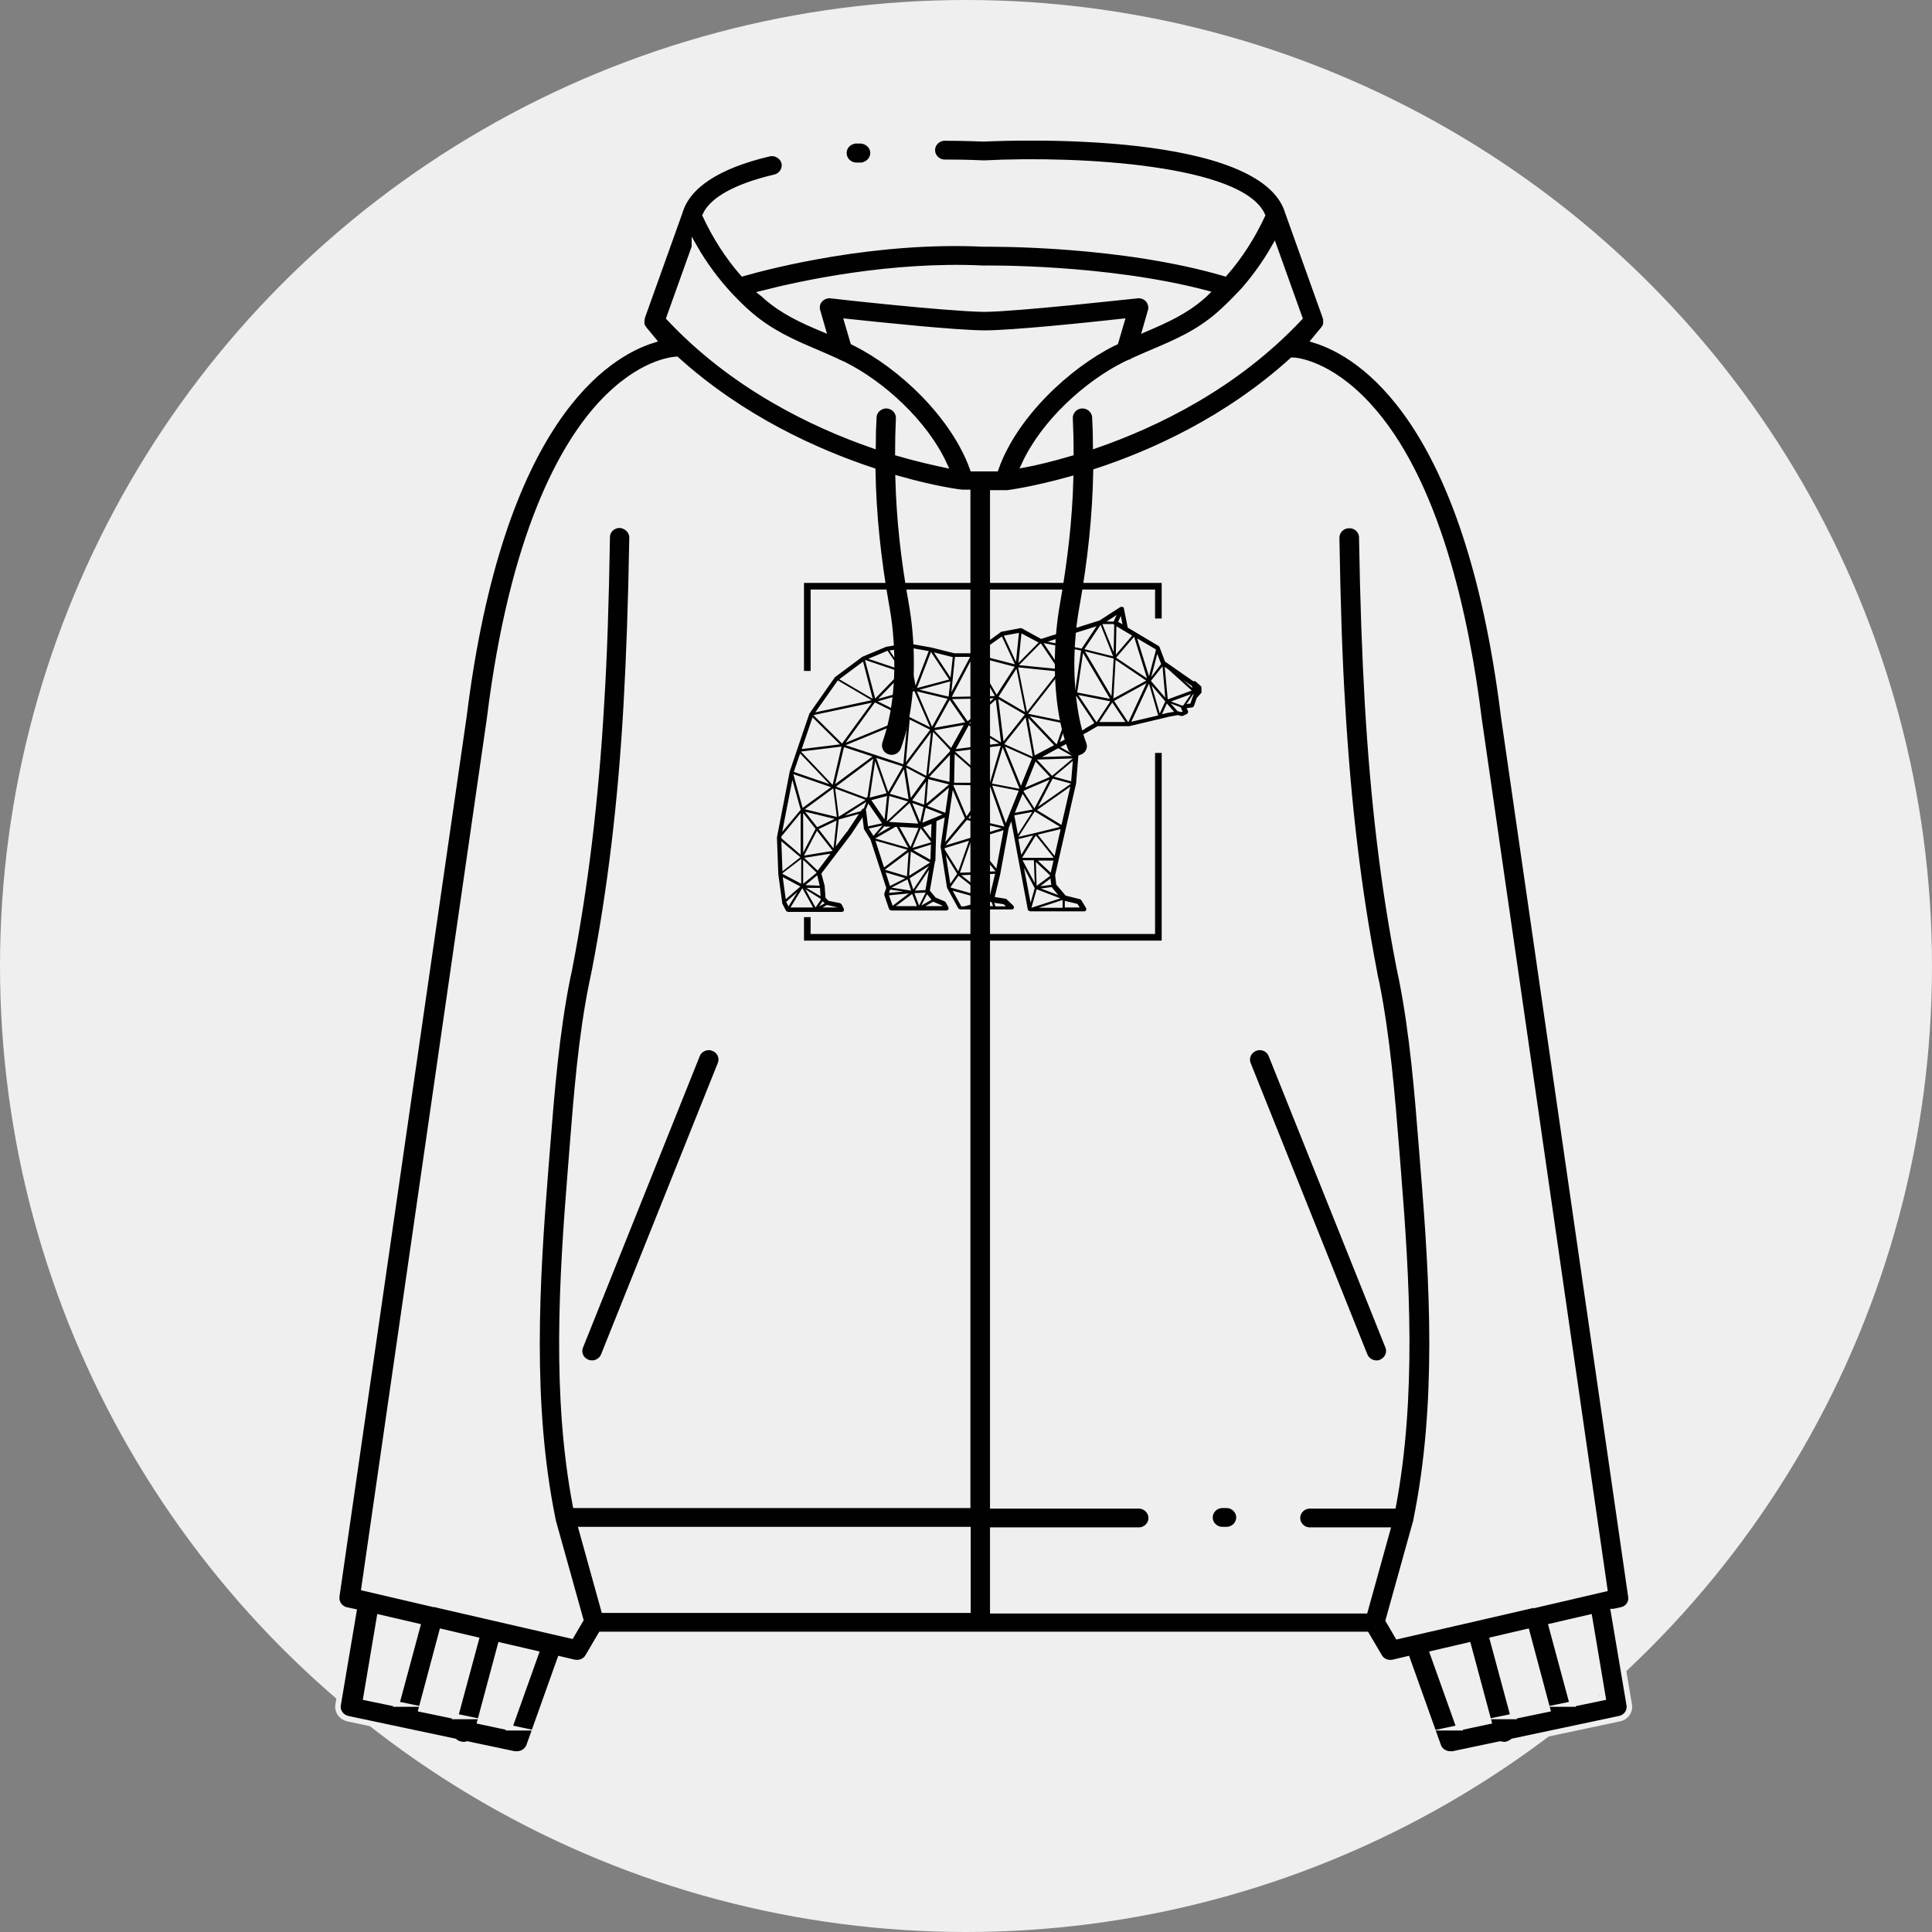 <?xml version="1.0" encoding="UTF-8"?>
<svg xmlns="http://www.w3.org/2000/svg" viewBox="0 0 70 70">
  <rect x="0" y="0" width="70" height="70" fill="#808080" stroke="none"/>
  <defs>
    <style>
      .cls-1 {
        fill: #010101;
        stroke: #efefef;
        stroke-miterlimit: 10;
        stroke-width: .2px;
      }

      .cls-2 {
        fill: #efefef;
      }

      .cls-3 {
        fill: #000100;
      }
    </style>
  </defs>
  <g id="Ebene_1">
    <circle class="cls-2" cx="35" cy="35" r="35"/>
  </g>
  <g id="Hoodie_mit_RV">
    <g id="Hooide_mit_RV">
      <path class="cls-1" d="M58.47,58.39l.28-.06c.23-.05.38-.26.34-.49l-4.61-31.89c-1.33-10.73-5.16-13.11-6.86-13.63l.34-.41s0-.01.01-.02c.01-.02.03-.04.04-.06,0,0,0-.02.01-.03,0-.02.02-.05.02-.07,0,0,0-.02,0-.03,0-.03,0-.07,0-.1,0,0,0-.01,0-.02,0-.03,0-.05-.02-.08,0,0,0,0,0-.01l-1.36-3.8c-.9-3.05-9.88-2.71-11.02-2.66-.12,0-.64-.03-1.41-.03h0c-.25,0-.45.2-.45.44,0,.24.2.44.45.44.84,0,1.39.03,1.39.03.02,0,.03,0,.05,0,3.55-.18,9.3.19,10.07,1.89-.36.77-.81,1.48-1.36,2.11-3.79-1.11-8.37-1.07-8.73-1.07-3.94-.19-7.69.77-8.74,1.07-.55-.63-1-1.34-1.36-2.11.26-.57,1.13-1.05,2.53-1.38.24-.06.39-.3.33-.53s-.31-.38-.55-.32c-1.86.44-2.95,1.16-3.23,2.12l-1.36,3.8s0,0,0,.01c0,.03-.01.05-.02.08,0,0,0,.01,0,.02,0,.03,0,.07,0,.1,0,0,0,.02,0,.03,0,.02.01.05.02.07,0,.01,0,.02.01.03.01.02.02.04.04.06,0,0,0,.01.01.02l.34.41c-1.7.53-5.53,2.91-6.86,13.62l-4.61,31.9c-.03.22.12.44.34.49l.28.06-.57,3.38c-.04.23.12.45.35.5l3.87.82c.05.05.12.08.19.1.04.01.08.02.12.02.05,0,.1,0,.15-.02l1.71.36s.06,0,.1,0c.19,0,.36-.12.43-.3l1.12-3.14.51.12s.07.01.11.01c.16,0,.31-.08.39-.22l.47-.8h27.74l.47.8c.08.14.23.22.39.22.03,0,.07,0,.11-.01l.51-.12,1.12,3.14c.06.18.24.3.43.3.03,0,.06,0,.1,0l1.71-.36s.1.02.15.02c.04,0,.08,0,.12-.02.07-.02.14-.06.19-.1l3.87-.82c.24-.05.39-.27.35-.5l-.57-3.38ZM44.89,10.7c.49-.53.92-1.12,1.28-1.75l.92,2.57c-2.33,2.48-5.2,3.86-7.39,4.62,0-.33-.01-.67-.03-1.02-.01-.24-.22-.43-.47-.42-.25.01-.44.22-.43.46.02.43.03.85.03,1.26-.68.2-1.26.34-1.69.42.71-1.55,2.28-2.95,3.64-3.63.06-.03.12-.06.17-.08.05-.01.1-.04.15-.07.24-.11.48-.21.71-.31.8-.34,1.63-.69,2.4-1.37.25-.22.49-.46.71-.69ZM35.64,9.72s.02,0,.03,0c.05,0,4.38-.06,8.03.9-.04.04-.08.08-.13.12-.64.56-1.33.86-2.07,1.18l.19-.66c.04-.14,0-.29-.09-.4-.1-.11-.25-.17-.4-.15-.04,0-4.3.48-5.54.49-1.39-.02-5.5-.48-5.55-.49-.15-.02-.3.04-.4.15-.1.11-.13.26-.09.4l.19.66c-.74-.31-1.43-.62-2.07-1.18-.04-.04-.08-.08-.12-.11,1.41-.36,4.67-1.07,8-.91ZM25.16,8.95c.36.63.79,1.21,1.28,1.74,0,0,0,0,0,0,0,0,0,0,0,0,.22.23.45.47.71.69.77.67,1.6,1.03,2.4,1.37.24.1.48.21.73.32.03.02.07.03.1.05.07.03.13.06.2.09,1.36.68,2.93,2.08,3.64,3.63-.42-.09-1-.22-1.69-.42,0-.41.01-.83.03-1.26.01-.24-.18-.45-.43-.46-.25-.01-.46.18-.47.42-.02.34-.03.68-.03,1.02-2.19-.76-5.06-2.14-7.39-4.62l.92-2.57ZM14.37,61.74l-1.11-.23.49-2.91,1.38.32-.76,2.82ZM16.51,62.19l-1.25-.26.75-2.81,1.24.29-.75,2.78ZM18.47,62.6l-1.08-.23.74-2.76,1.29.3-.96,2.69ZM35.06,58.34h-13.18l-.81-2.92h14v2.92ZM35.06,54.54h-14.21c-.75-3.95-.5-8.15-.18-12.12l.06-.76c.16-2.01.32-4.09.72-6.05l.02-.09c.02-.12.05-.23.07-.34.57-2.94.95-6.09,1.15-9.62.1-1.77.17-3.7.21-6.08,0-.24-.2-.44-.45-.45h0c-.25,0-.45.19-.45.43-.04,2.37-.1,4.29-.21,6.04-.2,3.49-.58,6.6-1.14,9.51-.02.11-.04.22-.07.34l-.02.09c-.4,2.01-.57,4.12-.73,6.15l-.06.75c-.33,4.15-.59,8.54.26,12.71,0,0,0,0,0,0,0,0,0,0,0,0,0,0,0,.02,0,.02l1.01,3.62-.34.58-4.86-1.12s-.03-.01-.05-.02c-.02,0-.04,0-.07,0l-2.53-.59,4.55-31.51c.83-6.72,2.66-9.91,4.04-11.4,1.4-1.51,2.59-1.6,2.73-1.61,2.37,2.14,5.06,3.35,7.11,4.03.03,1.59.19,3.17.51,4.97.2,1.11.23,2.36.08,3.44-.07.52-.19.99-.33,1.4-.08.23.04.48.27.56.05.02.1.03.15.03.19,0,.36-.11.43-.29.17-.46.3-.99.38-1.57.16-1.16.13-2.51-.08-3.71-.3-1.66-.45-3.09-.49-4.54,1.37.39,2.27.5,2.31.5.02,0,.04,0,.06,0h.15v36.68ZM30.99,12.44s-.06-.03-.08-.04l-.22-.75c1.24.13,3.87.41,4.98.42,1,0,3.7-.28,4.97-.42l-.22.75s-.06.03-.09.04c-1.64.82-3.57,2.61-4.25,4.54h-.84c-.69-1.93-2.61-3.72-4.25-4.54ZM52.87,62.6l-.96-2.69,1.29-.3.74,2.76-1.08.23ZM54.83,62.19l-.75-2.78,1.24-.29.75,2.81-1.25.26ZM56.97,61.74l-.76-2.82,1.38-.32.49,2.91-1.11.23ZM55.65,58.14s-.07,0-.1.01c-.03,0-.06.02-.09.03l-4.82,1.11-.34-.58.98-3.52.03-.1s0-.02,0-.03c.85-4.17.6-8.56.26-12.71l-.06-.75c-.16-2.03-.33-4.14-.73-6.15l-.02-.09c-.02-.11-.05-.23-.07-.34-.57-2.94-.93-5.96-1.14-9.52-.1-1.76-.17-3.67-.21-6.03,0-.24-.21-.44-.46-.43-.25,0-.45.2-.45.45.04,2.37.1,4.3.21,6.07.21,3.6.58,6.66,1.15,9.63.02.12.04.23.07.35l.02.09c.39,1.96.56,4.04.72,6.05l.06.76c.32,3.97.56,8.16-.18,12.12,0,0-.02,0-.03,0h-2.99c-.25,0-.45.2-.45.44s.2.44.45.44h2.81l-.81,2.92h-13.49v-2.92h5.29c.25,0,.45-.2.45-.44s-.2-.44-.45-.44h-5.29V17.86h.45s.04,0,.06,0c.04,0,.95-.12,2.31-.5-.04,1.45-.2,2.88-.49,4.54-.21,1.19-.24,2.55-.08,3.71.08.59.21,1.11.38,1.57.07.18.24.29.43.29.05,0,.1,0,.15-.03.24-.08.36-.33.27-.56-.15-.4-.26-.87-.33-1.39-.15-1.08-.12-2.33.08-3.44.32-1.8.48-3.38.51-4.97,2.05-.67,4.75-1.89,7.11-4.03.15,0,1.34.11,2.73,1.61,2.51,2.7,3.58,7.69,4.04,11.41l4.55,31.5-2.49.58Z"/>
      <path class="cls-1" d="M45.48,37.98c-.23.09-.35.34-.26.57l4.23,10.56c.07.17.24.28.42.28.05,0,.11,0,.16-.03.23-.09.35-.34.26-.57l-4.23-10.56c-.09-.23-.35-.34-.59-.25Z"/>
      <path class="cls-1" d="M31.02,5.99s.02,0,.04,0h.15c.25-.03.44-.24.42-.48-.02-.24-.24-.42-.49-.41h-.15c-.25.03-.44.24-.41.49.02.23.22.4.45.4Z"/>
      <path class="cls-1" d="M25.85,37.98c-.23-.09-.5.02-.59.25l-4.23,10.56c-.09.23.02.48.26.57.05.02.11.03.16.03.18,0,.35-.11.42-.28l4.23-10.56c.09-.23-.02-.48-.26-.57Z"/>
      <path class="cls-1" d="M44.44,54.54h-.15c-.25,0-.45.2-.45.44s.2.44.45.44h.15c.25,0,.45-.2.45-.44s-.2-.44-.45-.44Z"/>
    </g>
    <g>
      <path class="cls-3" d="M40.61,22.32l-.1.21.16.09-.06-.31ZM42.31,25.34l.87-.32-.83-.75-.15-.11.11,1.18ZM43.18,24.85s-.02,0-.02-.01l-.28-.2.32.29-.02-.08ZM42.28,25.48l-.18.4.2-.05s0,0,0,0h0s.24-.04.24-.04l-.27-.31ZM42.39,25.4l.42.16s0,0,.01,0c0,0,.02,0,.03,0h0s.02,0,.02,0l.28-.41-.76.28ZM43.13,25.49l.09-.26s.01-.02.02-.03h0s0-.06,0-.06l-.25.37.15-.02ZM42.65,25.77h0s.02,0,.03,0h0l.12.03.05-.02-.06-.12s0-.02,0-.03l-.37-.14.24.27ZM41.72,24.82l.3,1.03.2-.44-.5-.58ZM41.71,24.53l.36-.47h0s0,0,0,0l-.14-.37-.22.84ZM41.09,23.07l-.65.76,1.12.75-.47-1.51h0ZM40.36,25.39l.52.78.66-1.42-1.18.65ZM41.88,23.56v-.03s-.68-.4-.68-.4l.43,1.37.25-.94ZM41.96,25.91l-.33-1.14-.64,1.38.98-.23ZM41.02,23.03l-.57-.34-.02,1.03.59-.69ZM37.96,23.25l1.23.25.54-.81-1.78.56ZM41.53,24.66l-1.11-.75-.08,1.4,1.19-.65ZM40.78,26.17l-.48-.72-.47.71h.95ZM39.73,26.17s0,0,0,0l.5-.76-1.16-.23.66.99ZM39.24,23.66l-.21,1.43,1.19.23-.98-1.66ZM40.27,25.24l.08-1.38-1.04-.26.97,1.64ZM40.37,22.64s-.02-.02-.03-.03h-.38s-.02,0-.02,0l.41,1.02.02-.99ZM39.87,22.65l-.58.87,1.04.26-.45-1.13h0ZM40.46,22.28l-.37.24h.26s.11-.24.11-.24ZM37.01,22.94l-.11,1.08.73-.74-.62-.33ZM38.56,26.13l-.17-1.73-1.14,1.46,1.3.27ZM36.89,24.18l.32,1.61,1.14-1.46-1.46-.15ZM37.72,23.32s-.02,0-.03,0l-.77.78,1.42.14-.62-.92ZM38.96,25.01l.21-1.44-1.36-.27.65.97s0,0,0,0l.5.74ZM36.92,22.93l-.55.1.44.95.11-1.06ZM36.3,23.06l-.92.65,1.39.36-.47-1.01ZM36.82,24.24l-.64,1,.96.56-.31-1.56ZM37.31,25.95l.96,1.01h.02s.26-.75.26-.75l-1.25-.26ZM38.48,24.45l.15,1.54.31-.86-.45-.68ZM34.47,25.25l1.58-.03-.81-1.41-.76,1.45ZM36.77,24.16l-1.46-.38.8,1.39.66-1.02ZM36.56,26.74l-.17.22,1.03.46-.26-1.43-.6.75ZM36.17,25.33l.19,1.53.77-.97-.96-.56ZM38.19,27l-.94-.99.24,1.36.7-.37ZM32.92,23.47l.25,1.37.48-1.25-.73-.13ZM33.22,24.93l1.17-.31-.66-1-.51,1.32ZM35.14,23.8h-.54s-.13,1.28-.13,1.28l.68-1.28ZM33.84,23.64l.6.91.08-.74-.67-.17ZM37.71,32.19l.63.24-.22-.27s0-.01-.01-.02l-.39.05ZM39.12,32.88l-.08-.13-.46-.11v.24s.54,0,.54,0ZM38.49,32.61l-.85.28h.86s0-.27,0-.27c0,0,0,0-.01,0ZM39.31,26.4h0s.34-.2.34-.2l-.66-.99-.59,1.68.59-.31s0,0,.01,0l.31-.17ZM38.8,28.39l-.66-.18-.53,1.02,1.2-.84ZM38.02,28.25l-.93.4v.03s.39.61.39.61l.54-1.03ZM36.77,29.45l.65-.12-.37-.57-.28.69ZM37.57,27.52l.55.59.75-.63-1.29.04h0ZM38.94,26.79l-.52.28.48.27.04-.54ZM38.81,28.31l.06-.74-.68.57.62.17ZM37.13,28.54l.91-.39-.52-.56-.38.95ZM37.74,27.43l1.1-.04-.5-.28-.59.32ZM37.57,32.09l.47-.35s0-.02,0-.03l-.51-.48.03.86ZM38.09,32.06l-.03-.23-.37.28.4-.05ZM37.04,31.08h0s.46,0,.46,0c0,0,0,0,0,0h.68s-.65-.81-.65-.81l-.49.8ZM38.07,31.62l.1-.44h-.57s.47.44.47.44ZM36.91,30.32l.6-.14s0,0,0,0l.9-.22-.92-.56-.59.92ZM38.21,31.01l.22-.97-.83.2.61.77ZM37.01,30.96l.42-.69-.53.13.1.56ZM36.75,29.54l.13.69.52-.81-.65.12ZM38.78,28.5l-1.21.85.89.54.32-1.39ZM37.46,31.17h-.41s.44.82.44.82l-.03-.82ZM37.37,32.89l1.05-.34-.86-.33-.19.67h0ZM37.34,32.71l.15-.53-.39-.74.24,1.27ZM36.39,29.95h0s-.51-1.44-.51-1.44l-.79,1.13,1.31.31ZM34.55,28.47l.47,1.11.78-1.12-1.25-.02v.03ZM34.25,30.51l.71-.86-.44-1.03-.27,1.89ZM34.56,28.36h1.22s-1.19-1.04-1.19-1.04l-.02,1.04ZM34.63,27.14l1.57-.2-1.1-.66-.47.86ZM36.09,25.34l-.96.85s0,.01,0,.02l1.14.69-.19-1.55ZM36.44,29.83l.14-.36h0s.33-.82.33-.82l-.96-.19.49,1.36ZM34.6,27.23l1.27,1.12.39-1.33-1.66.21ZM37.38,27.48l-.97-.43.58,1.42.4-.99ZM35.94,28.39l1,.19-.61-1.5-.39,1.31ZM32.64,24.35l-1.3-.44h0s.37,1.4.37,1.4l.93-.96ZM30.41,24.61l1.21.71-.35-1.35-.86.64ZM32.15,23.58l-.69.29,1.16.39-.46-.68ZM33.08,24.81l-.25-1.34-.6.1.51.75s0,0,0,0l.33.49ZM32.71,24.4l-.89.92,1.27-.35-.38-.56ZM34.42,24.69l-1.1.3,1.05.25.06-.55ZM35.08,26.12l.93-.82-1.51.03.55.79s.02,0,.03,0ZM33.85,26.37l1.12-.2h0s-.56-.81-.56-.81l-.56,1.01ZM33.87,31.22s0,.01,0,.02l-.18,1.03.21.25.33.14s.03.02.04.04l.09.17s.01.03.01.04c0,.05-.04.08-.08.08h-2s-.07-.02-.08-.06l-.17-.5h0s0-.03,0-.05l.07-.21-.57-1.75-.23-.37h0s-.01-.02-.01-.03l-.05-.41-.42.63s0,0,0,0l-1.07,1.41.12.45s0,.01,0,.02l.03.41.11.11.41.08h0s.04.02.06.04l.08.16s.01.03.01.04c0,.05-.04.08-.08.08h-1.95s-.06-.02-.07-.04l-.14-.27h0s0-.02,0-.03l-.14-1.02s0,0,0,0l-.05-1.32s0-.02,0-.02l.46-2.37h0s0,0,0-.01l.71-2.09h0s0-.01.01-.02l.91-1.3s.01-.02.02-.02l.98-.73s.01,0,.02-.01l.86-.36h0s.01,0,.02,0l.72-.12s.02,0,.03,0l.85.15h0s0,0,0,0l.84.21h.63s1.04-.76,1.04-.76c0,0,.02-.01.03-.02l.68-.13h0s.04,0,.05,0l.71.39,2.12-.67.76-.49s.09-.01.11.02c0,.01.01.02.01.03l.14.7,1.11.66s.03.02.04.04l.2.53,1.02.71h.07s.03.02.04.03l.16.14s.03.03.03.06v.14s.01,0,.01,0c0,.02,0,.04-.02.06l-.16.18-.1.29h0s-.03.05-.06.05l-.21.03.05.09s0,0,0,.01c.02.04,0,.09-.04.11l-.15.07s-.03.01-.05,0l-.13-.03-.32.06h0s-1.43.34-1.43.34c0,0-.01,0-.02,0h-1.13s-.36.21-.36.21h0s0,0,0,0l-.28.15-.14,1.7h0s0,0,0,.01l-.76,3.33.04.34.34.4.52.13h0s.04.02.05.04l.17.28s.01.03.01.04c0,.05-.04.08-.08.08h-1.95s-.08-.02-.09-.06l-.6-3.2-.09.23-.31,1.68h0s0,0,0,0l-.2.83.38.06s.03,0,.05.02l.24.23s.03.04.03.06c0,.05-.04.08-.08.08h-1.87s-.06-.02-.07-.04l-.4-.73s0-.02-.01-.03l-.23-1.47h0s0-.02,0-.02l.15-1.04-.3.13-.04,1.45ZM34.43,32.02l.25-.36-.41-.67.16,1.02ZM34.23,30.72v.06s.49.79.49.79l.39-1.11-.88.27ZM36.3,30.01l-1.27-.3-.77.92.89-.27s0,0,0,0l1.14-.35ZM36.36,30.08l-1.12.34.86,1.05.26-1.39ZM34.78,31.62l1.29-.05-.89-1.09-.4,1.14ZM36.06,31.68v-.02s-1.23.05-1.23.05l1.02.8.2-.83ZM34.45,32.14h0s0,.02,0,.02l1.28.36-1-.79-.29.41ZM34.51,32.26l.32.58h.1l.85-.22-1.27-.35ZM36.44,32.83l-.08-.07-.34-.05.05.13h.37ZM35.98,32.83l-.05-.14h-.01s-.03-.01-.04-.02l-.62.16h.73ZM33.3,32.81l.24-.47h0s-.41.02-.41.02l.17.45ZM33.66,31.51l-.51.76.38-.02.13-.74ZM33.65,31.38l-.69.44.13.41.56-.84ZM32.3,32.16l.71.11-.13-.41-.58.3ZM33.59,32.4l-.21.41.37-.21-.16-.2ZM34.14,32.83v-.02s-.33-.14-.33-.14h0s-.28.16-.28.16h.62ZM33.22,32.83l-.17-.44-.59.44h.76ZM32.86,31.75l.06-.88-.86.64.8.24ZM32.25,32.23l-.04.12.52-.05-.48-.07ZM32.34,32.82l.59-.45-.72.07.13.37ZM33.7,31.25h0s-.7-.4-.7-.4l-.06.88.76-.48ZM32.25,32.1l.55-.28-.71-.21.16.5ZM33.71,31.15l.02-.55-.64.2.62.35ZM33.75,29.85l-.31.13.29.39.02-.52ZM33.06,30.72l.67-.2v-.02s-.37-.49-.37-.49l-.3.71ZM32.44,29.96l-.73.42,1.2.34-.42-.76h-.05ZM32.03,31.43l.85-.64-1.16-.33.31.97ZM33.28,30l-.69-.04.4.73.29-.69ZM32.29,29.95h-.22s-.01-.01-.02-.02l-.26.3.5-.29ZM31.64,30.29l.33-.38-.49.11.17.27ZM32.22,28.84l-.09.92.77-.72-.68-.2ZM33.27,29.84l-.31-.75-.75.69,1.06.06ZM33.05,29.09l.29.7.12-.55-.42-.15ZM33.48,29.16l.07-.84-.5.68.44.16ZM32.92,28.96l-.17-1.09-.51.89.68.2ZM30.17,28.43l.32-1.38-1.47.18,1.14,1.2ZM33.42,29.81l.73-.3-.61-.24-.12.54ZM33.56,29.12l.83-.7-.76-.19-.07.89ZM33,28.91l.53-.73-.7-.37.17,1.09ZM32.19,28.68l.52-.91-.96-.31.43,1.23ZM31.61,27.41l-1.03-.34-.32,1.34,1.35-1ZM28.77,27.97l1.28.44-1.06-1.11-.23.67ZM34.38,28.54l-.78.66.65.25.13-.91ZM34.4,28.34l.02-.99-.75.8.73.18ZM33.56,28.11l.17-1.57-.89,1.19.72.38ZM31.71,27.35h0s1.02.34,1.02.34l.15-1.61-2.24.92,1.07.35ZM34.92,26.27l-1.07.19.61.64.46-.83ZM33.64,28.06l.78-.84v-.03s0-.02,0-.02l-.61-.65-.17,1.53ZM30.51,26.94l1.08-1.48-2.12.45,1.04,1.03ZM34.34,25.32l-1.12-.27.55,1.28.56-1.01ZM32.82,27.62l.88-1.18-.74-.37-.14,1.54ZM32.83,26.01l-1.13-.56-1.06,1.46,2.19-.9ZM29.05,27.14l1.38-.17-.99-.98-.39,1.14ZM30.35,24.66l-.81,1.15,2.04-.44-1.23-.72ZM31.8,25.41l1.9.94-.57-1.31-1.33.37ZM31.19,29.39l.04-.06s.04-.04.07-.04l.09-.24-.78.5.58-.16ZM31.71,27.56l-.2,1.34s0,0,0,0h0s.61-.16.61-.16l-.42-1.19ZM32.05,29.68l.09-.84-.57.15.48.7ZM31.38,29.37h0s.07.57.07.57l.51-.11-.5-.72-.09.23s0,.02,0,.03ZM30.39,29.59l.97-.61-1.1-.41.13,1.03ZM28.75,28.05v.02s.33,1.2.33,1.2l1.03-.75-1.36-.47ZM31.4,28.89s.02-.01.03-.01l.21-1.39-1.35,1.01,1.1.41s0,0,.01-.01ZM30.69,30.14l.43-.65-.73.2-.11.98.4-.53ZM28.3,30.36h0s.71.61.71.61v-1.51s-.7.85-.7.85v.05ZM29.61,29.97l.63-.3-1.07-.26.44.56ZM28.71,28.25l-.37,1.89.67-.8-.3-1.08ZM30.18,28.57l-1.02.75,1.16.28-.13-1.03ZM29.58,31.61l-.48-.46v.87s.48-.39.48-.39c0,0,0,0,0-.01ZM30.17,30.83l-.57-.73-.47.9,1.03-.17h0ZM28.47,32.58l.53-.46-.64-.34.11.81ZM28.31,30.48l.04,1.09.65-.51-.69-.58ZM29.1,29.46v1.43s.45-.86.45-.86l-.45-.57ZM30.31,29.73l-.65.31.54.7.11-1.01ZM29.63,31.54l.46-.61-.95.15.48.46ZM28.35,31.66h0s0,0,0,0l.68.36v-.9s-.68.52-.68.52ZM29.46,32.88l-.39-.7-.43.7h.82ZM28.48,32.67l.09.17.32-.52-.41.36ZM29.71,32.17h-.49s.51.3.51.3l-.02-.3ZM29.8,32.66l-.12.18.2-.11-.07-.07ZM30.36,32.88h0s-.39-.09-.39-.09c0,0,0,0-.01,0l-.16.09h.57ZM29.55,32.88h0l.19-.28s0-.02,0-.03h0s-.56-.35-.56-.35l.37.66ZM29.6,31.72l-.42.35.52.02-.09-.37ZM41.7,24.67l.52.61-.1-1.14-.42.53Z"/>
      <polygon class="cls-3" points="29.37 24.31 29.13 24.31 29.13 21.12 42.09 21.12 42.09 22.41 41.85 22.41 41.85 21.36 29.37 21.36 29.37 24.31"/>
      <polygon class="cls-3" points="42.09 34.08 29.13 34.08 29.13 33.23 29.37 33.23 29.37 33.84 41.85 33.84 41.85 27.28 42.09 27.28 42.09 34.08"/>
    </g>
  </g>
</svg>